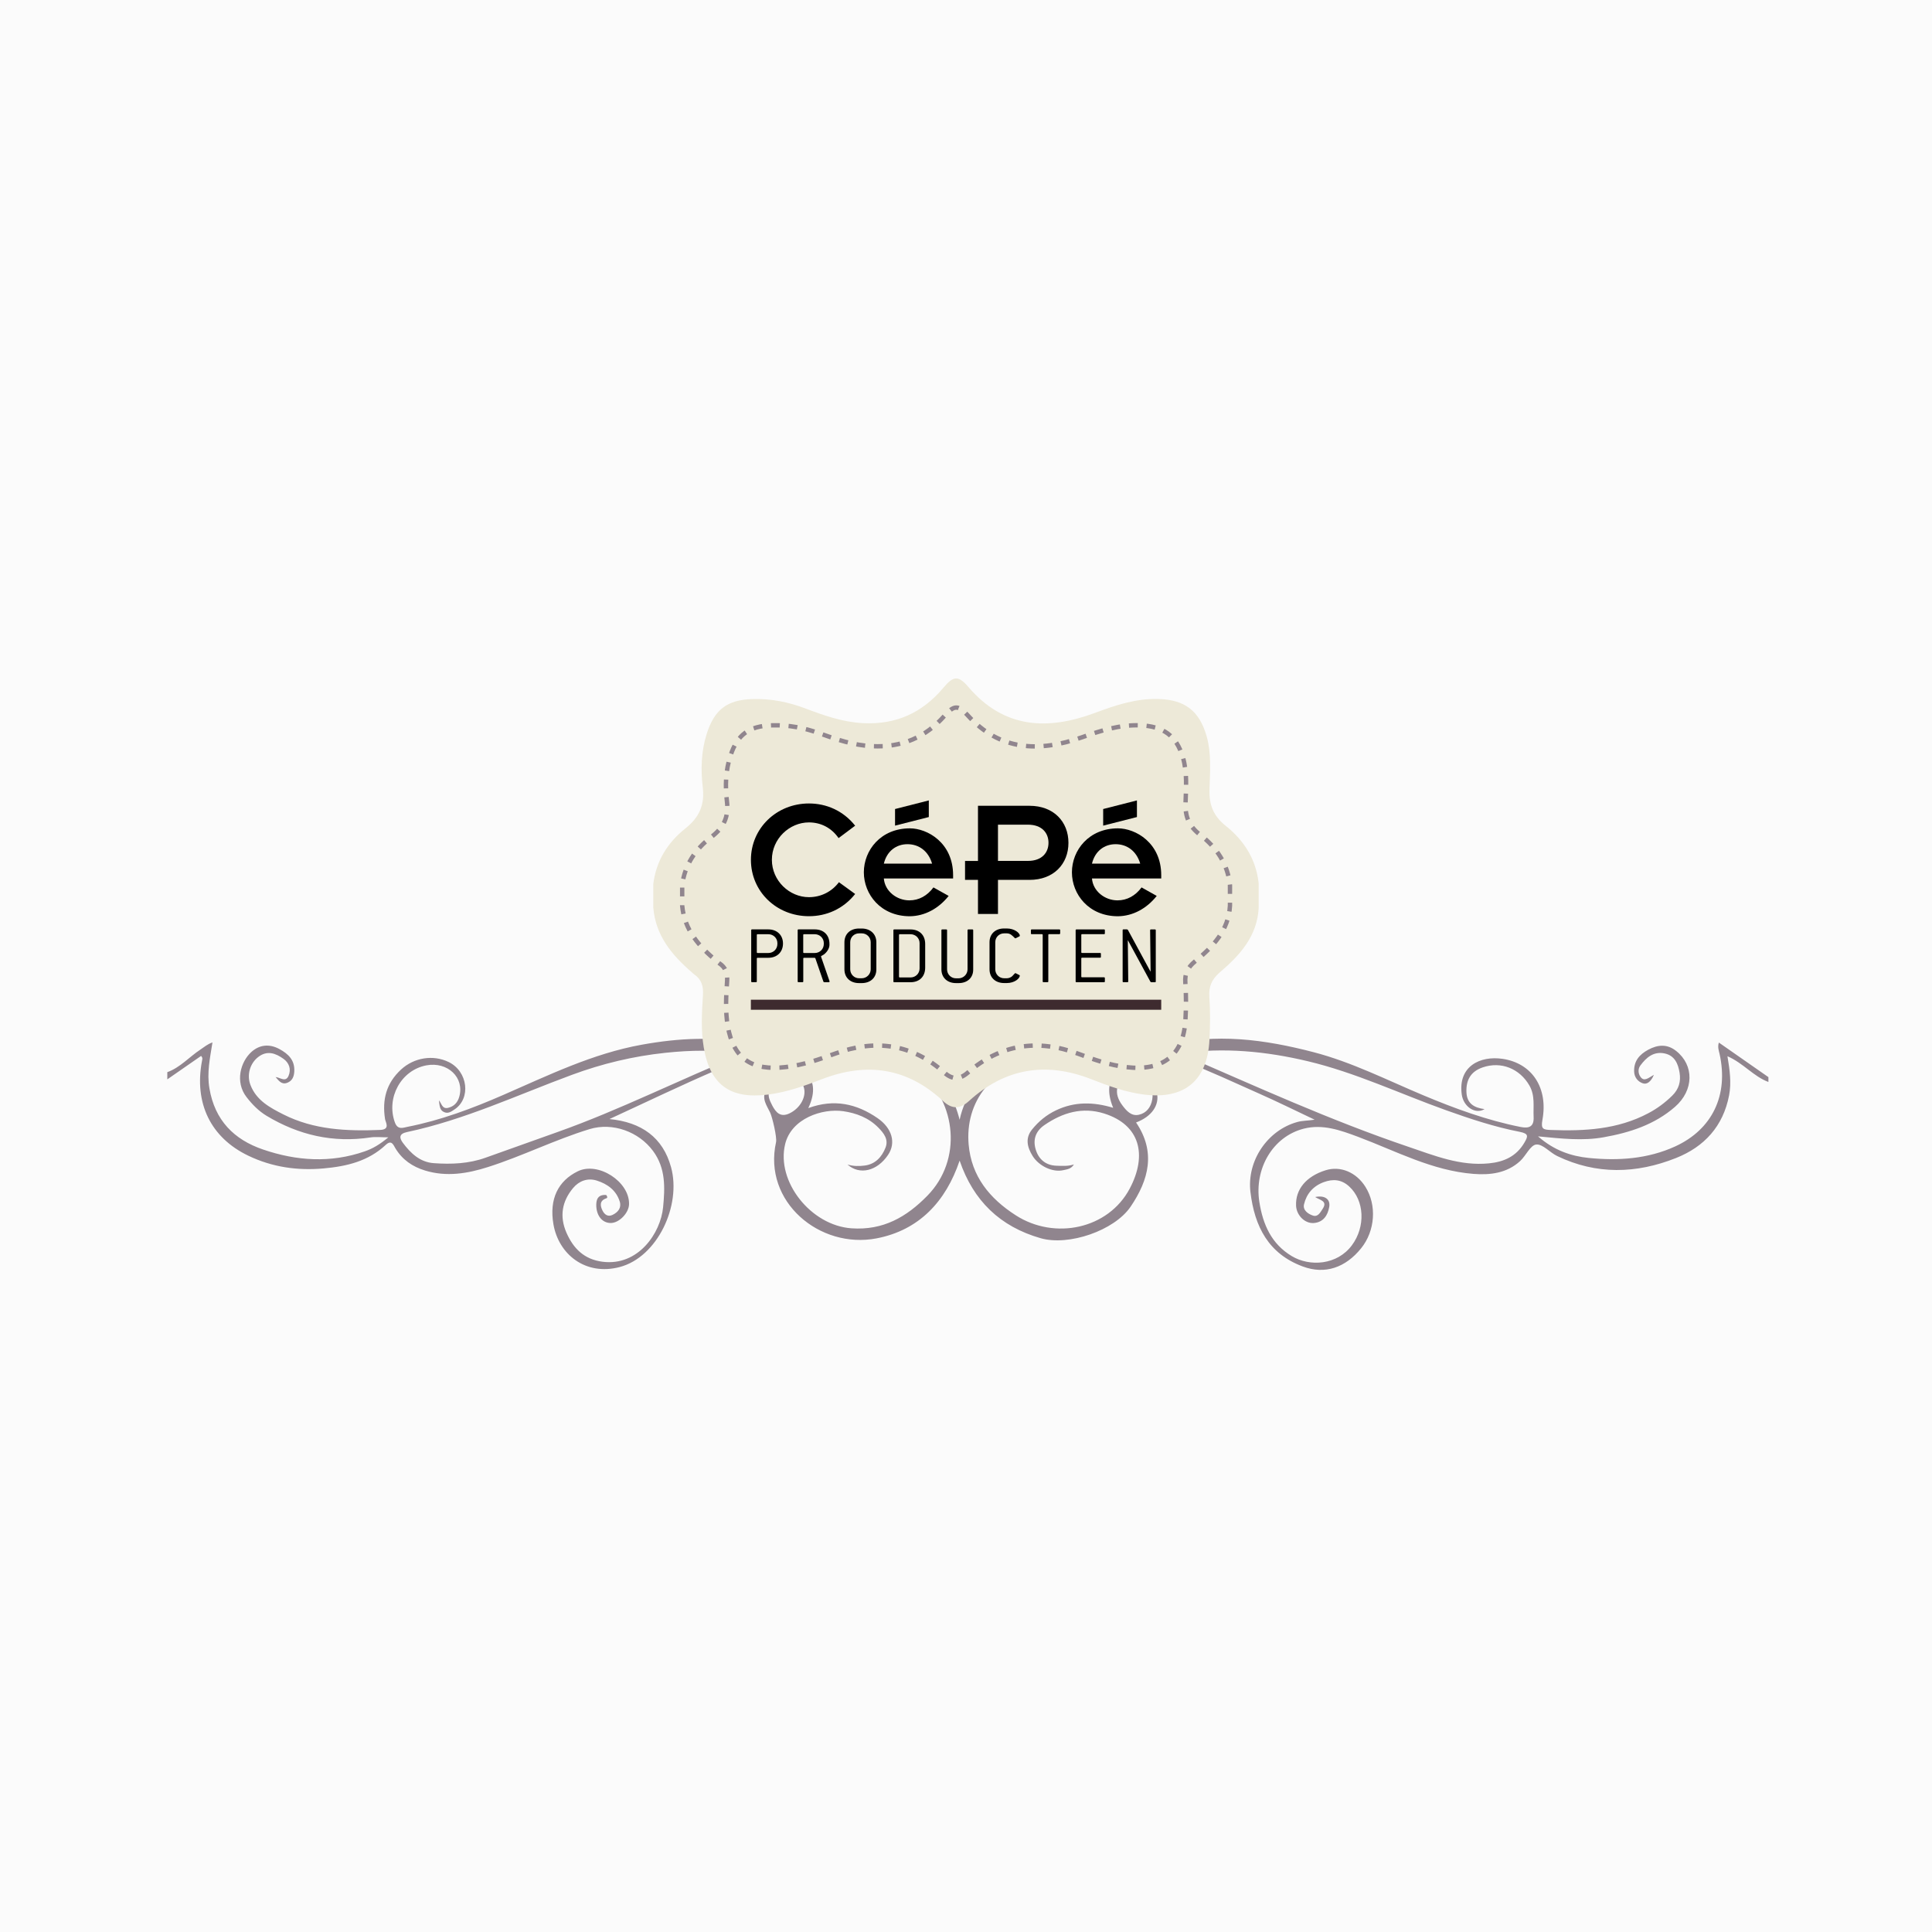 <?xml version="1.0" encoding="UTF-8"?> <!-- Generator: Adobe Illustrator 25.1.0, SVG Export Plug-In . SVG Version: 6.00 Build 0) --> <svg xmlns="http://www.w3.org/2000/svg" xmlns:xlink="http://www.w3.org/1999/xlink" version="1.1" id="Laag_1" x="0px" y="0px" viewBox="0 0 400 400" style="enable-background:new 0 0 400 400;" xml:space="preserve"> <style type="text/css"> .st0{fill:#FBFBFB;} .st1{clip-path:url(#SVGID_2_);} .st2{clip-path:url(#SVGID_4_);} .st3{clip-path:url(#SVGID_6_);fill:#90858E;} .st4{clip-path:url(#SVGID_6_);fill:#EDE9D8;} .st5{clip-path:url(#SVGID_6_);} .st6{clip-path:url(#SVGID_6_);fill:none;stroke:#3E2B2F;stroke-width:2.083;stroke-miterlimit:10;} .st7{clip-path:url(#SVGID_6_);fill:none;stroke:#90858E;stroke-width:0.906;stroke-miterlimit:10;stroke-dasharray:1.823,1.823,1.823,1.823,1.823,1.823;} </style> <rect class="st0" width="400" height="400"></rect> <g> <defs> <rect id="SVGID_1_" x="30" y="124.92" width="345.17" height="140.48"></rect> </defs> <clipPath id="SVGID_2_"> <use xlink:href="#SVGID_1_" style="overflow:visible;"></use> </clipPath> <g class="st1"> <g> <defs> <rect id="SVGID_3_" x="30" y="124.92" width="345.17" height="189.84"></rect> </defs> <clipPath id="SVGID_4_"> <use xlink:href="#SVGID_3_" style="overflow:visible;"></use> </clipPath> <g class="st2"> <defs> <rect id="SVGID_5_" x="30" y="124.92" width="345.17" height="189.85"></rect> </defs> <clipPath id="SVGID_6_"> <use xlink:href="#SVGID_5_" style="overflow:visible;"></use> </clipPath> <path class="st3" d="M366.12,223c-3.4-2.37-6.8-4.74-10.25-7.15c-0.29,0.94-0.02,1.62,0.15,2.36 c1.89,8.51-1.49,15.61-9.18,19.14c-5.7,2.61-11.81,3-17.91,2.39c-3.62-0.37-7.16-1.54-10.5-4.47c4.91,0.47,9.22,0.97,13.58,0.19 c5.45-0.97,10.56-2.62,14.78-6.3c3.94-3.44,3.99-8.61,0.23-11.58c-1.84-1.46-3.79-1.32-5.78-0.24c-1.8,0.98-2.97,2.3-2.91,4.48 c0.03,1.26,0.79,2.11,1.77,2.46c0.86,0.31,1.71-0.29,2.32-1.75c-1.11,0.62-2.02,1.51-2.78,0.41c-0.51-0.72-0.53-1.65-0.02-2.34 c1.22-1.65,2.73-2.97,5.01-2.5c2.11,0.44,2.81,2.15,3.11,4c0.29,1.79-0.13,3.38-1.52,4.74c-1.49,1.46-3.11,2.67-4.95,3.64 c-6.37,3.38-13.22,3.73-20.21,3.47c-1.55-0.06-2.07-0.19-1.72-2.08c1.21-6.57-2.08-11.74-8.26-12.65 c-4.61-0.68-9.25,1.52-8.44,7.38c0.35,2.56,2.83,4.18,4.72,3.03c-2.15-0.28-3.66-1.14-3.75-3.52c-0.1-2.59,0.97-4.29,3.34-5.11 c3.83-1.33,7.68,0.24,9.7,3.75c1.21,2.11,0.76,4.32,0.87,6.52c0.1,2.04-1,2.39-2.68,2.06c-6.97-1.38-13.59-3.81-20.13-6.55 c-7.5-3.14-14.78-6.86-22.72-8.93c-10.13-2.64-20.29-4.04-30.67-1.38c-1.24,0.32-2.58,0.09-3.91-0.23 c-5.83-1.39-11.64-2.39-17.77-1.79c-7.92,0.78-18.79,7.12-20.96,17.39c-2.15-8.53-7.97-13.58-16.09-16.34 c-6.9-2.34-13.78-1.32-20.63,0.37c-2.08,0.51-4.07,0.83-6.3,0.33c-7.57-1.71-15.15-1.28-22.76,0.09 c-10.18,1.83-19.35,6.33-28.69,10.4c-6.42,2.8-12.96,5.26-19.85,6.61c-0.9,0.18-2.03,0.69-2.61-0.93 c-1.83-5.09,1.27-10.81,6.53-11.8c4.39-0.82,7.92,2.53,6.81,6.48c-0.33,1.2-1.08,2.03-2.33,2.32c-1.2,0.28-1.32-0.87-1.87-1.56 c0.11,1.56,0.33,2.05,0.94,2.38c0.91,0.5,1.63-0.07,2.28-0.5c3.45-2.29,2.75-7.87-1.2-9.8c-3.26-1.59-7.2-0.92-9.87,1.54 c-3.06,2.82-3.95,6.24-3.32,10.26c0.11,0.69,1.13,2.16-1.01,2.25c-6.9,0.28-13.72-0.02-20.02-3.2c-2.77-1.4-5.61-2.9-6.84-6.12 c-0.78-2.05-0.12-4.43,1.6-5.77c1.87-1.45,3.61-0.79,5.23,0.36c1.18,0.84,1.64,2.15,1.07,3.51c-0.6,1.43-1.72,0.36-2.69,0.27 c0.67,0.78,1.26,1.63,2.41,1.19c1.06-0.4,1.41-1.31,1.46-2.37c0.12-2.31-1.22-3.61-3.09-4.62c-2.07-1.12-4.09-0.9-5.75,0.57 c-2.29,2.03-3.49,6.24-1.04,9.39c1.15,1.49,2.49,2.87,4.15,3.87c6.65,4,13.78,5.64,21.51,4.47c1.05-0.16,2.15-0.02,3.69-0.02 c-1.78,1.49-3.24,2.34-4.89,2.91c-7.07,2.46-14.14,1.98-21.06-0.39c-6-2.05-9.97-6.03-11.09-12.65 c-0.56-3.26,0.12-6.29,0.63-9.52c-1.07,0.37-1.73,0.98-2.48,1.47c-2.32,1.52-4.18,3.72-6.87,4.69v1.49 c2.34-1.62,4.68-3.25,6.99-4.85c0.39,0.41,0.25,0.71,0.19,1.03c-1.65,8.72,1.77,15.89,9.62,19.64 c4.89,2.34,10.08,3.11,15.55,2.62c4.82-0.43,9.25-1.49,12.87-4.87c1.21-1.13,1.58,0,1.99,0.68c1.44,2.39,3.54,3.83,6.17,4.63 c4.44,1.35,8.75,0.63,13.02-0.73c7.13-2.27,13.85-5.66,21.03-7.85c4.77-1.45,10.18,0.53,13.13,4.52 c2.67,3.6,2.47,7.66,2.09,11.64c-0.51,5.37-5.15,12.25-12.55,11.3c-3.79-0.49-6.03-2.73-7.47-6.03 c-1.46-3.36-0.92-6.49,1.39-9.24c1.23-1.47,3-2.14,4.91-1.53c2.21,0.7,4.02,2.02,4.74,4.34c0.4,1.28-0.34,2.22-1.51,2.77 c-0.99,0.46-1.67-0.14-2.04-0.87c-0.51-1-0.69-2.08,0.78-2.58c0.27-0.09,0.24-0.37-0.05-0.69c-1.31-0.07-2.01,0.47-2.04,1.97 c-0.04,2.2,1.15,3.82,2.97,3.84c1.75,0.02,3.79-2.07,3.82-3.92c0.08-4.68-6.42-8.84-10.61-6.79c-4.06,1.98-5.95,5.72-5.05,10.96 c1.07,6.24,6.64,10.72,13.71,8.87c7.83-2.05,12.81-12.75,10.65-20.65c-1.69-6.21-6.16-9.35-12.76-9.99 c7.58-3.49,14.84-7,22.24-10.18c3.5-1.5,7.01-3.95,11.19-1.96c2.67,1.27,5.57,2.25,6.75,5.38c0.74,1.97-0.61,4.5-2.94,5.6 c-1.84,0.86-2.77-0.21-3.52-1.62c-1.28-2.4-1.01-3.32,1.37-4.78c-1.51-0.42-2.11,0.51-2.69,1.59c-0.95,1.78,0.2,3.19,0.87,4.63 c0.46,0.98,1.44,5.12,1.22,6.13c-2.73,12.3,9.02,22.18,20.82,19.91c8.78-1.69,14.33-7.61,17.19-16.1 c2.84,8.33,8.39,13.67,16.78,16.07c5.79,1.66,15.25-1.57,18.62-6.53c3.77-5.55,5.27-11.34,1.13-17.43 c3.24-1.23,4.87-3.56,4.32-6.15c-0.33-1.57-1.28-2.41-3.43-2.08c2.07,0.61,2.76,1.76,2.46,3.47c-0.28,1.61-1.21,2.81-2.77,3.16 c-1.59,0.35-2.6-0.86-3.44-1.98c-1.81-2.43-1.36-4.68,1.18-6.54c1.33-0.98,2.7-1.9,4.24-2.53c2.43-1.01,4.7-1.06,7.31-0.07 c5.32,2.03,10.45,4.45,15.64,6.75c3.75,1.66,7.43,3.48,11.46,5.39c-1.47,0.23-2.52,0.18-3.59,0.48 c-6.17,1.7-10.47,8.03-9.7,14.49c0.85,7.16,3.74,12.79,10.83,15.42c4.59,1.71,8.84,0.26,12.09-3.77 c2.91-3.6,3.27-8.94,0.88-12.73c-1.9-3.02-5.18-4.38-8.24-3.42c-4.03,1.26-6.28,3.98-6.11,7.38c0.1,1.95,1.83,3.71,3.71,3.54 c1.93-0.17,2.84-1.57,3.15-3.31c0.28-1.59-0.88-2.49-2.91-2.07c0.96,0.64,2.63,0.81,1.57,2.42c-0.51,0.77-0.99,1.77-2.04,1.42 c-0.99-0.33-2.12-1.11-1.84-2.31c0.51-2.19,1.89-3.8,4.09-4.61c1.94-0.71,3.68-0.56,5.26,0.89c3.17,2.9,3.43,8.33,0.56,12.19 c-3.05,4.1-8.71,4.48-12.45,2.23c-4.17-2.51-5.96-6.46-6.71-11.24c-1.06-6.79,2.72-13.48,9.19-15.14 c3.95-1.01,7.62,0.33,11.29,1.7c7.82,2.94,15.31,6.99,23.85,7.66c3.48,0.27,6.93-0.14,9.67-2.66c1.2-1.1,2.12-3.3,3.33-3.42 c1.35-0.13,2.81,1.65,4.33,2.38c8.12,3.91,16.39,3.68,24.6,0.42c5.89-2.34,9.77-6.59,11-12.98c0.5-2.62,0.14-5.22-0.34-8.1 c3.29,1.43,5.4,4.19,8.48,5.33V223z M115.39,234.39c-4.96,1.76-9.91,3.52-14.86,5.3c-3.48,1.25-7.1,1.39-10.72,1.13 c-2.85-0.2-4.79-2.05-6.4-4.21c-0.75-1.02-0.84-1.87,0.86-2.23c11.89-2.52,22.86-7.68,34.18-11.86 c6.25-2.31,12.67-3.85,19.33-4.55c5.19-0.55,10.32-0.65,16.18,0.17C140.58,223.57,128.33,229.8,115.39,234.39 M192.03,247.53 c-4.36,4.47-9.21,7.23-15.73,6.78c-8.41-0.58-15.64-9.69-13.74-17.45c1.3-5.32,7.7-7.42,12.02-6.8 c2.68,0.39,5.26,1.35,7.26,3.39c1.16,1.17,2.16,2.46,1.5,4.15c-0.75,1.91-2.09,3.41-4.27,3.71c-1.19,0.16-2.43,0.16-3.61-0.21 c2.51,2.25,6.15,1.37,8.41-2c1.69-2.52,0.81-5.54-2.19-7.61c-4.31-2.96-8.95-4.04-14.33-2.07c3.31-7.09-2.42-9.02-6.88-12.05 c10.93-2.63,21.07-3.12,29.98,4.46C198.05,228.3,199.24,240.14,192.03,247.53 M230.47,229.36c-4.1-1.24-7.98-1.31-11.81,0.51 c-2,0.95-3.62,2.29-4.97,3.96c-1.47,1.8-1.03,3.67,0.1,5.5c1.27,2.05,4.12,3.46,6.36,2.94c0.75-0.17,1.64-0.24,2.19-1.19 c-1.2,0.4-2.41,0.31-3.61,0.27c-2.28-0.07-3.74-1.4-4.32-3.44c-0.57-1.96-0.01-3.71,1.82-4.97c3.79-2.61,7.89-3.81,12.37-2.4 c7.46,2.35,8.97,8.61,5.3,15.54c-4.44,8.39-15.54,10.71-23.59,5.54c-5.42-3.48-9.18-8.07-9.76-14.63 c-0.38-4.29,0.72-8.44,3.47-11.8c4.25-5.21,9.6-8.41,16.54-9.28c5.63-0.71,10.9,0.53,16.41,1.45 C232.74,220.26,227.62,222.44,230.47,229.36 M315.61,236.57c-1.66,2.84-4.23,3.99-7.34,4.29c-5.94,0.59-11.29-1.6-16.74-3.45 c-16.05-5.44-31.44-12.46-47.26-19.32c9.14-1.29,17.86-0.43,26.52,1.63c9.87,2.35,19.04,6.72,28.54,10.12 c5.03,1.8,10.1,3.48,15.34,4.5C316.51,234.71,316.39,235.25,315.61,236.57"></path> <path class="st4" d="M260.6,182.98v4.96c-0.3,5.87-3.88,9.82-8.02,13.35c-1.65,1.41-2.35,2.91-2.2,5.08 c0.21,2.98,0.18,5.99,0.02,8.98c-0.44,8.42-5.2,12.3-13.51,11.27c-3.85-0.48-7.41-1.8-10.97-3.19 c-9.35-3.65-17.81-2.29-25.28,4.5c-1.88,1.71-3.53,1.76-5.4,0.02c-7.33-6.84-15.71-8.1-24.95-4.56 c-3.67,1.41-7.34,2.73-11.28,3.23c-7.81,0.99-12.01-2-13.31-9.78c-0.6-3.58-0.39-7.22-0.16-10.82c0.12-1.83-0.29-3.24-1.81-4.28 c-0.17-0.12-0.31-0.27-0.47-0.41c-4.15-3.58-7.52-7.62-8-13.39v-4.96c0.6-4.75,2.97-8.54,6.64-11.46 c2.81-2.24,4.04-4.77,3.6-8.51c-0.43-3.66-0.34-7.42,0.81-11.06c1.59-5.03,4.23-7.07,9.51-7.22c3.78-0.11,7.38,0.61,10.91,1.94 c3.86,1.46,7.72,2.83,11.95,3.05c6.83,0.35,12.26-2.13,16.61-7.3c2.1-2.5,3.1-2.64,5.21-0.18c7.39,8.64,16.42,9,26.22,5.35 c4.29-1.6,8.55-3.03,13.22-2.87c5.39,0.18,8.38,2.47,9.87,7.68c1.04,3.65,0.71,7.4,0.6,11.1c-0.09,3.15,0.82,5.45,3.36,7.48 C257.58,174.01,260.1,177.97,260.6,182.98"></path> <path class="st5" d="M177.05,185.09c-2.5,3.14-5.99,4.6-9.56,4.6c-6.71,0-12.02-5.1-12.02-11.67c0-6.56,5.32-11.67,12.02-11.67 c3.57,0,7.06,1.46,9.56,4.6l-3.43,2.57c-1.43-2.07-3.6-3.25-6.14-3.25c-4.03,0-7.67,3.39-7.67,7.74c0,4.35,3.64,7.74,7.67,7.74 c2.53,0,4.78-1.18,6.21-3.1L177.05,185.09z"></path> <path class="st5" d="M196.41,185.49c-2.07,2.6-4.92,4.17-8.03,4.21c-6.03,0-9.53-4.53-9.53-9.1c0-4.57,3.5-9.1,9.53-9.1 c3.6,0,8.95,2.96,8.95,9.7v0.68h-14.34c0.21,2.64,2.68,4.53,5.28,4.53c2,0,3.71-0.96,4.99-2.68L196.41,185.49z M192.98,178.81 c-0.78-2.64-2.75-4.03-5.1-4.03c-2.35,0-4.28,1.46-4.89,4.03H192.98z M185.31,167.5l6.99-1.78v3.44l-6.99,1.78V167.5z"></path> <path class="st5" d="M202.48,182.17h-2.68v-3.92h2.68v-11.42h10.67c4.99,0,8.06,3.28,8.06,7.67c0,4.39-3.07,7.67-8.06,7.67 h-6.53v7.06h-4.14V182.17z M206.62,178.24h6.21c2.93,0,4.25-1.75,4.25-3.75c0-2-1.32-3.75-4.25-3.75h-6.21V178.24z"></path> <path class="st5" d="M239.49,185.49c-2.07,2.6-4.92,4.17-8.03,4.21c-6.03,0-9.53-4.53-9.53-9.1c0-4.57,3.5-9.1,9.53-9.1 c3.6,0,8.96,2.96,8.96,9.7v0.68h-14.34c0.21,2.64,2.68,4.53,5.28,4.53c2,0,3.71-0.96,4.99-2.68L239.49,185.49z M236.07,178.81 c-0.78-2.64-2.75-4.03-5.1-4.03s-4.28,1.46-4.89,4.03H236.07z M228.4,167.5l6.99-1.78v3.44l-6.99,1.78V167.5z"></path> <path class="st5" d="M162.11,195.34c0,1.76-1.22,2.96-3.04,2.96h-2.21c-0.12,0-0.17,0.05-0.17,0.17v4.71 c0,0.12-0.05,0.17-0.17,0.17h-0.82c-0.12,0-0.17-0.05-0.17-0.17v-10.59c0-0.12,0.05-0.17,0.17-0.17h3.37 C160.91,192.42,162.11,193.64,162.11,195.34 M160.95,195.26c0-1.03-0.83-1.84-1.88-1.84h-2.21c-0.12,0-0.17,0.05-0.17,0.17v3.55 c0,0.12,0.05,0.17,0.17,0.17h2.21c1.06,0,1.88-0.82,1.88-1.88V195.26z"></path> <path class="st5" d="M171.75,203.22c0,0.09-0.07,0.14-0.17,0.14h-0.94c-0.09-0.03-0.14-0.07-0.16-0.12l-1.67-4.84 c-0.02-0.03-0.05-0.07-0.14-0.1h-2.19c-0.12,0-0.17,0.05-0.17,0.17v4.71c0,0.12-0.05,0.17-0.17,0.17h-0.82 c-0.12,0-0.17-0.05-0.17-0.17v-10.59c0-0.12,0.05-0.17,0.17-0.17h3.37c1.86,0,3.04,1.18,3.04,3.01v0.19 c0,0.61-0.37,1.34-1.04,1.91c-0.38,0.31-0.71,0.35-0.71,0.52c0,0.02,0.02,0.03,0.02,0.05l1.74,5.03 C171.75,203.17,171.75,203.19,171.75,203.22 M170.56,195.26c0-1.03-0.83-1.84-1.88-1.84h-2.21c-0.12,0-0.17,0.05-0.17,0.17v3.55 c0,0.12,0.05,0.17,0.17,0.17h2.21c1.06,0,1.88-0.82,1.88-1.88V195.26z"></path> <path class="st5" d="M178.4,203.54h-0.54c-1.84,0-3.03-1.15-3.03-2.85v-5.6c0-1.7,1.18-2.85,3.03-2.85h0.54 c1.84,0,3.04,1.17,3.04,2.85v5.6C181.45,202.39,180.25,203.54,178.4,203.54 M180.27,195.08c0-1.03-0.82-1.84-1.86-1.84h-0.54 c-1.04,0-1.84,0.8-1.84,1.84v5.6c0,1.04,0.82,1.86,1.84,1.86h0.54c1.01,0,1.86-0.83,1.86-1.86V195.08z"></path> <path class="st5" d="M188.51,203.36h-3.37c-0.12,0-0.17-0.05-0.17-0.17v-10.59c0-0.12,0.05-0.17,0.17-0.17h3.37 c1.86,0,3.04,1.18,3.04,3.01v4.89C191.55,202.18,190.37,203.36,188.51,203.36 M190.39,195.26c0-1.03-0.83-1.84-1.88-1.84h-2.21 c-0.12,0-0.17,0.05-0.17,0.17v8.61c0,0.12,0.05,0.17,0.17,0.17h2.21c1.06,0,1.88-0.82,1.88-1.86V195.26z"></path> <path class="st5" d="M198.48,203.54h-0.54c-1.84,0-3.03-1.15-3.03-2.85v-8.09c0-0.12,0.05-0.17,0.17-0.17h0.83 c0.12,0,0.17,0.05,0.17,0.17v8.09c0,1.04,0.82,1.86,1.84,1.86h0.54c1.01,0,1.86-0.83,1.86-1.86v-8.09 c0-0.12,0.05-0.17,0.17-0.17h0.83c0.12,0,0.17,0.05,0.17,0.17v8.09C201.52,202.39,200.32,203.54,198.48,203.54"></path> <path class="st5" d="M211.14,202c0,0.56-1.06,1.53-2.7,1.53h-0.54c-1.84,0-3.03-1.15-3.03-2.85v-5.6c0-1.7,1.18-2.85,3.03-2.85 h0.54c1.6,0,2.71,0.94,2.71,1.51c0,0.05-0.05,0.1-0.12,0.14l-0.73,0.37c-0.03,0.02-0.07,0.02-0.09,0.02 c-0.05,0-0.07-0.02-0.12-0.07c-0.52-0.5-0.9-0.96-1.65-0.96h-0.54c-1.04,0-1.84,0.8-1.84,1.84v5.6c0,1.04,0.82,1.86,1.84,1.86 h0.54c0.4,0,0.85-0.17,1.13-0.43c0.38-0.37,0.54-0.63,0.64-0.63c0.02,0,0.05,0,0.09,0.02l0.73,0.37 C211.12,201.9,211.14,201.94,211.14,202"></path> <path class="st5" d="M219.31,193.41h-2.1c-0.12,0-0.17,0.05-0.17,0.17v9.6c0,0.12-0.05,0.17-0.17,0.17h-0.82 c-0.12,0-0.17-0.05-0.17-0.17v-9.6c0-0.12-0.05-0.17-0.17-0.17h-2.1c-0.12,0-0.17-0.05-0.17-0.17v-0.64 c0-0.12,0.05-0.17,0.17-0.17h5.72c0.12,0,0.17,0.05,0.17,0.17v0.64C219.48,193.36,219.43,193.41,219.31,193.41"></path> <path class="st5" d="M228.58,203.36h-5.71c-0.12,0-0.17-0.05-0.17-0.17v-10.59c0-0.12,0.05-0.17,0.17-0.17h5.71 c0.12,0,0.17,0.05,0.17,0.17v0.64c0,0.12-0.05,0.17-0.17,0.17h-4.54c-0.12,0-0.17,0.05-0.17,0.17v3.55 c0,0.12,0.05,0.17,0.17,0.17h3.72c0.12,0,0.17,0.05,0.17,0.17v0.64c0,0.12-0.05,0.17-0.17,0.17h-3.72 c-0.12,0-0.17,0.05-0.17,0.17v3.72c0,0.12,0.05,0.17,0.17,0.17h4.54c0.12,0,0.17,0.07,0.17,0.17v0.64 C228.75,203.31,228.7,203.36,228.58,203.36"></path> <path class="st5" d="M239.12,203.36h-0.77l-0.16-0.09l-4.66-8.58h-0.03l0.09,8.49c0,0.12-0.05,0.17-0.17,0.17h-0.82 c-0.12,0-0.17-0.05-0.17-0.17v-10.59c0-0.12,0.05-0.17,0.17-0.17h0.75l0.16,0.09l4.68,8.63h0.03l-0.1-8.54 c0-0.12,0.05-0.17,0.17-0.17h0.83c0.12,0,0.17,0.05,0.17,0.17v10.59C239.29,203.31,239.24,203.36,239.12,203.36"></path> <line class="st5" x1="155.46" y1="208.02" x2="240.42" y2="208.02"></line> <line class="st6" x1="155.46" y1="208.02" x2="240.42" y2="208.02"></line> <path class="st7" d="M254.65,183.24v4.29c-0.27,5.07-3.51,8.48-7.25,11.53c-1.49,1.22-2.13,2.52-1.99,4.39 c0.19,2.58,0.16,5.17,0.02,7.76c-0.4,7.27-4.7,10.62-12.23,9.73c-3.48-0.41-6.71-1.56-9.93-2.76 c-8.46-3.15-16.12-1.98-22.88,3.88c-1.7,1.48-3.19,1.52-4.88,0.01c-6.63-5.91-14.22-7-22.58-3.94 c-3.32,1.22-6.64,2.36-10.21,2.79c-7.07,0.85-10.87-1.73-12.04-8.45c-0.54-3.09-0.35-6.23-0.14-9.35c0.1-1.58-0.26-2.8-1.64-3.7 c-0.15-0.1-0.28-0.23-0.42-0.35c-3.76-3.09-6.81-6.58-7.24-11.57v-4.29c0.54-4.11,2.69-7.38,6.01-9.9 c2.55-1.94,3.65-4.12,3.26-7.35c-0.39-3.16-0.31-6.41,0.74-9.55c1.44-4.34,3.83-6.11,8.6-6.24c3.42-0.1,6.68,0.52,9.87,1.68 c3.49,1.26,6.99,2.45,10.81,2.64c6.18,0.31,11.1-1.84,15.04-6.31c1.9-2.16,2.81-2.28,4.71-0.16c6.69,7.47,14.86,7.77,23.73,4.63 c3.89-1.38,7.74-2.62,11.96-2.48c4.88,0.16,7.59,2.14,8.93,6.63c0.94,3.16,0.64,6.39,0.55,9.59c-0.08,2.72,0.74,4.71,3.04,6.46 C251.91,175.48,254.19,178.91,254.65,183.24z"></path> <path class="st5" d="M128.67,278.76c0,1.7-0.2,3.56-0.6,5.59c-0.48,2.54-1.12,4.23-1.92,5.09c-1.03,1.09-2.22,1.63-3.58,1.63 c-1.63,0-2.89-0.38-3.77-1.13c-1.09-0.92-1.77-2.26-2.04-4.02c-0.13-0.73-0.19-2.31-0.19-4.71c0-1.03,0.06-2.56,0.19-4.6 c0.13-2.04,0.19-3.57,0.19-4.57c0-0.19-0.06-0.46-0.19-0.8c-0.13-0.35-0.19-0.6-0.19-0.77c0-0.21,0.17-0.43,0.52-0.66 c0.35-0.23,0.63-0.35,0.86-0.35c0.78,0,1.13-0.01,1.07-0.03c0.27,0.06,0.39,0.3,0.35,0.72c-0.15,0.59-0.3,1.35-0.47,2.3 c-0.4,3.88-0.6,6.28-0.6,7.18v4.09c0,1.45,0.27,2.72,0.81,3.81c0.69,1.39,1.68,2.08,2.98,2.08c2.19,0,3.67-2.11,4.45-6.33 c0.38-2.1,0.56-5.09,0.56-8.97l0.06-1.32c0.02-0.55,0.01-1.01-0.03-1.39c-0.04-0.48-0.15-0.9-0.31-1.24 c-0.17-0.35-0.25-0.54-0.25-0.58c0-0.21,0.08-0.45,0.24-0.71c0.16-0.26,0.34-0.39,0.55-0.39c0.23,0,0.51,0.1,0.83,0.3 c0.32,0.2,0.49,0.4,0.49,0.61V278.76z"></path> <path class="st5" d="M145.01,280.33c0,1.99-0.26,3.96-0.79,5.91c-0.73,2.77-1.8,4.15-3.21,4.15c-1.03,0-1.91-0.64-2.64-1.92 c-0.27-0.63-0.55-1.27-0.82-1.92l-0.13,0.06c-0.29,0.84-0.6,1.68-0.91,2.51c-0.44,0.96-1.1,1.45-1.98,1.45 c-2.66,0-3.99-3.2-3.99-9.59c0-1.47,0.04-2.62,0.13-3.46c0.15-0.21,0.34-0.31,0.57-0.31s0.5,0.09,0.82,0.27 c0.31,0.18,0.47,0.38,0.47,0.61c0,0.27-0.07,0.7-0.2,1.27c-0.14,0.58-0.2,1.03-0.2,1.37c0,5.45,0.7,8.17,2.11,8.17 c0.9,0,1.62-1.03,2.17-3.08c0.44-1.57,0.65-2.99,0.63-4.24v-3.02c0-0.44,0.25-0.66,0.75-0.66c0.61,0,0.91,0.42,0.91,1.26 c0,0.11-0.02,0.26-0.05,0.47c-0.03,0.21-0.05,0.37-0.05,0.47v3.87c0,0.9,0.16,1.87,0.47,2.89c0.4,1.36,0.93,2.04,1.6,2.04 c0.9,0,1.66-1.14,2.26-3.43c0.46-1.76,0.69-3.3,0.69-4.62c0-1.32-0.08-2.13-0.25-2.42c0-0.02-0.07-0.11-0.22-0.28 c-0.15-0.17-0.22-0.28-0.22-0.35c0-0.23,0.1-0.45,0.3-0.66c0.2-0.21,0.41-0.31,0.64-0.31 C144.63,276.84,145.01,278.01,145.01,280.33"></path> <path class="st5" d="M162.86,288.53c0,0.74-0.56,1.36-1.67,1.86c-0.92,0.4-1.81,0.6-2.67,0.6c-0.57,0-1.22-0.14-1.95-0.41 c-0.4-0.17-1.04-0.61-1.92-1.33c-0.96-0.78-1.45-1.32-1.45-1.61c0-0.65,0.39-0.95,1.16-0.89h0.19c0.04,0.64,0.71,1.32,2.01,2.06 c1.17,0.68,2.12,1.02,2.83,1.02c0.92,0,1.38-0.31,1.38-0.95c0-0.38-0.57-0.9-1.7-1.58c-1.55-0.9-2.61-1.63-3.17-2.17 c-1.15-1.11-1.73-2.39-1.73-3.84c0-1.09,0.28-2.13,0.85-3.12c0.65-1.18,1.47-1.76,2.45-1.76c0.71,0,1.57,0.33,2.58,0.99 c1.01,0.66,1.59,1.33,1.76,2c0.17,0.57,0.25,1.23,0.25,1.98c0,0.82-0.15,1.71-0.44,2.67c-0.19,0.15-0.41,0.22-0.66,0.22 c-0.15,0-0.38-0.06-0.69-0.17c-0.31-0.11-0.47-0.24-0.47-0.36c0,0.08,0.11-0.15,0.35-0.69c0.17-0.36,0.25-1.01,0.25-1.95 c0-2.24-0.7-3.36-2.11-3.36c-0.73,0-1.32,0.49-1.76,1.48c-0.38,0.8-0.57,1.61-0.57,2.43c0,1.03,0.6,2.03,1.79,2.99 c0.4,0.34,1.5,1.06,3.3,2.17C162.27,287.53,162.86,288.11,162.86,288.53"></path> <path class="st5" d="M173.08,270.97c0,0.42-0.31,0.63-0.94,0.63c-0.13,0-0.22-0.02-0.28-0.06c-0.08-0.9-0.67-1.35-1.76-1.35 c-1.03,0-1.82,1.18-2.39,3.53c-0.38,1.66-0.57,3.25-0.57,4.76c0.15-0.02,0.33-0.02,0.57,0h0.85c0.77,0,1.16,0.23,1.16,0.69 c0,0.15-0.02,0.36-0.06,0.63c-0.34,0.19-0.87,0.28-1.59,0.28c-0.55,0-0.89,0.04-1.02,0.13c-0.06,0.82-0.09,2.29-0.09,4.43v2.26 c0,1.01,0.12,2.02,0.37,3.05c0.04,0.1,0.07,0.2,0.07,0.28c0,0.5-0.36,0.75-1.07,0.75c-0.63,0-0.94-0.85-0.94-2.54 c0-4.61,0.04-7.33,0.13-8.17h-1.6c-0.48,0-0.72-0.23-0.72-0.69c0-0.61,0.42-0.91,1.26-0.91h1.13c0.04-0.42,0.08-0.95,0.13-1.6 c0.31-5.57,1.87-8.36,4.68-8.36C172.18,268.7,173.08,269.46,173.08,270.97"></path> <path class="st5" d="M179.36,287.25c0,0.92-0.62,1.75-1.85,2.48c-1.11,0.67-2.16,1.01-3.14,1.01c-2.81,0-4.21-1.78-4.21-5.34 c0-1.57,0.28-3.26,0.85-5.06c0.75-2.35,1.72-3.52,2.89-3.52c1.01,0,2.11,0.51,3.3,1.52c1.19,1.02,1.79,2.03,1.79,3.03 c0,1.3-0.52,2.43-1.57,3.39c-1.05,0.96-2.23,1.45-3.55,1.45c-0.13,0-0.39-0.1-0.8-0.31c-0.41-0.21-0.69-0.31-0.83-0.31 c-0.27,0-0.41,0.08-0.41,0.25c0,2.41,0.8,3.61,2.39,3.61c0.82,0,1.57-0.27,2.26-0.82c0.42-0.31,0.88-0.81,1.38-1.48 c0.4-0.52,0.66-0.79,0.79-0.79C179.12,286.37,179.36,286.66,179.36,287.25 M177.19,281.46c0-0.73-0.21-1.42-0.63-2.06 c-0.42-0.64-0.97-0.96-1.67-0.96c-0.84,0-1.52,0.52-2.04,1.57c-0.44,0.88-0.66,1.79-0.66,2.73c0,0.61,0.19,1.12,0.58,1.52 c0.39,0.41,0.88,0.61,1.49,0.61c0.86,0,1.57-0.37,2.14-1.1C176.93,283.12,177.19,282.34,177.19,281.46"></path> <path class="st5" d="M189.99,287.25c0,0.92-0.62,1.75-1.85,2.48c-1.11,0.67-2.16,1.01-3.14,1.01c-2.81,0-4.21-1.78-4.21-5.34 c0-1.57,0.28-3.26,0.85-5.06c0.75-2.35,1.72-3.52,2.89-3.52c1.01,0,2.11,0.51,3.3,1.52c1.19,1.02,1.79,2.03,1.79,3.03 c0,1.3-0.52,2.43-1.57,3.39c-1.05,0.96-2.23,1.45-3.55,1.45c-0.13,0-0.39-0.1-0.8-0.31c-0.41-0.21-0.69-0.31-0.83-0.31 c-0.27,0-0.41,0.08-0.41,0.25c0,2.41,0.8,3.61,2.39,3.61c0.82,0,1.57-0.27,2.26-0.82c0.42-0.31,0.88-0.81,1.38-1.48 c0.4-0.52,0.66-0.79,0.79-0.79C189.74,286.37,189.99,286.66,189.99,287.25 M187.82,281.46c0-0.73-0.21-1.42-0.63-2.06 c-0.42-0.64-0.97-0.96-1.67-0.96c-0.84,0-1.52,0.52-2.04,1.57c-0.44,0.88-0.66,1.79-0.66,2.73c0,0.61,0.19,1.12,0.58,1.52 c0.39,0.41,0.88,0.61,1.49,0.61c0.86,0,1.57-0.37,2.14-1.1C187.56,283.12,187.82,282.34,187.82,281.46"></path> <path class="st5" d="M198.38,279.17c0,0.08-0.01,0.26-0.03,0.53c-0.27,0.42-0.53,0.63-0.79,0.63c-0.17,0-0.31-0.1-0.44-0.31 c-0.06-1.32-0.61-1.98-1.63-1.98c-0.67,0-1.33,1.24-1.98,3.71c-0.25,0.9-0.38,2.11-0.38,3.61c0,1.93,0.05,3.11,0.16,3.55 c0.02,0.06,0.07,0.19,0.16,0.39c0.08,0.2,0.13,0.35,0.13,0.46c0,0.46-0.31,0.69-0.94,0.69c-0.71,0-1.07-0.37-1.07-1.1 c0-0.1,0.03-0.26,0.08-0.46c0.05-0.2,0.08-0.35,0.08-0.46c0-1.15-0.05-2.88-0.16-5.19c-0.11-2.3-0.16-4.03-0.16-5.19 c0-0.42,0.07-0.68,0.22-0.77c0.15-0.09,0.43-0.14,0.85-0.14c0.52,0,0.83,0.19,0.91,0.57c0.02,0.42,0.04,0.83,0.06,1.23 c0.54-0.84,0.86-1.31,0.94-1.41c0.46-0.52,0.94-0.79,1.45-0.79c0.38,0,0.75,0.12,1.13,0.35c0.21,0.13,0.5,0.45,0.87,0.97 C198.19,278.59,198.38,278.96,198.38,279.17"></path> <path class="st5" d="M207.84,288.53c0,0.74-0.56,1.36-1.67,1.86c-0.92,0.4-1.81,0.6-2.67,0.6c-0.57,0-1.22-0.14-1.95-0.41 c-0.4-0.17-1.04-0.61-1.92-1.33c-0.96-0.78-1.45-1.32-1.45-1.61c0-0.65,0.39-0.95,1.16-0.89h0.19c0.04,0.64,0.71,1.32,2.01,2.06 c1.17,0.68,2.12,1.02,2.83,1.02c0.92,0,1.38-0.31,1.38-0.95c0-0.38-0.57-0.9-1.7-1.58c-1.55-0.9-2.61-1.63-3.17-2.17 c-1.15-1.11-1.73-2.39-1.73-3.84c0-1.09,0.28-2.13,0.85-3.12c0.65-1.18,1.47-1.76,2.45-1.76c0.71,0,1.57,0.33,2.58,0.99 c1.01,0.66,1.59,1.33,1.76,2c0.17,0.57,0.25,1.23,0.25,1.98c0,0.82-0.15,1.71-0.44,2.67c-0.19,0.15-0.41,0.22-0.66,0.22 c-0.15,0-0.38-0.06-0.69-0.17c-0.31-0.11-0.47-0.24-0.47-0.36c0,0.08,0.12-0.15,0.35-0.69c0.17-0.36,0.25-1.01,0.25-1.95 c0-2.24-0.7-3.36-2.11-3.36c-0.73,0-1.32,0.49-1.76,1.48c-0.38,0.8-0.57,1.61-0.57,2.43c0,1.03,0.6,2.03,1.79,2.99 c0.4,0.34,1.5,1.06,3.3,2.17C207.24,287.53,207.84,288.11,207.84,288.53"></path> <path class="st5" d="M219.28,287.1c0,0.51-0.43,1.19-1.29,2.04c-0.86,0.85-1.56,1.36-2.11,1.5c-0.73,0.23-1.34,0.35-1.82,0.35 c-1.53,0-2.7-0.56-3.52-1.67c-0.75-0.99-1.13-2.27-1.13-3.84c0-1.62,0.35-3.42,1.04-5.42c0.86-2.48,1.93-3.72,3.21-3.72 c0.61,0,1.41,0.3,2.42,0.9c1.01,0.6,1.57,1.17,1.7,1.71c0.15,0.65,0.22,1.29,0.22,1.92c0,2.31-0.35,3.46-1.04,3.46 c-0.17,0-0.37-0.06-0.6-0.19c-0.23-0.13-0.35-0.27-0.35-0.44c0-0.08,0.04-0.19,0.13-0.33c0.08-0.14,0.14-0.22,0.16-0.27 c0.08-0.27,0.13-0.9,0.13-1.89c0-2.33-0.52-3.49-1.57-3.49c-1.15,0-2.09,1.06-2.83,3.18c-0.54,1.64-0.82,3.19-0.82,4.66 c0,1.13,0.18,2.08,0.53,2.84c0.48,0.99,1.23,1.48,2.23,1.48c0.61,0,1.32-0.32,2.14-0.95c0.73-0.57,1.28-1.17,1.63-1.81 c0.08-0.21,0.21-0.51,0.38-0.89c0.1-0.15,0.25-0.22,0.44-0.22c0.13,0,0.28,0.14,0.46,0.43 C219.19,286.73,219.28,286.95,219.28,287.1"></path> <path class="st5" d="M229.34,291.21c-0.17,0.17-0.48,0.25-0.94,0.25c-0.23,0-0.47-0.15-0.72-0.44v-4.31 c0-5.32-0.89-7.98-2.66-7.98c-0.75,0-1.37,0.44-1.87,1.32c-0.44,0.75-0.66,1.53-0.66,2.33c0,0.08-0.03,0.22-0.08,0.39 c-0.05,0.18-0.08,0.31-0.08,0.39v4.02c0,0.36,0.05,0.87,0.16,1.54c0.1,0.67,0.16,1.17,0.16,1.51c0,0.33-0.25,0.5-0.75,0.5 c-0.36,0-0.66-0.17-0.9-0.5c-0.24-0.34-0.36-0.68-0.36-1.04l0.19-19.36c-0.04-0.13-0.06-0.25-0.06-0.38 c0-0.38,0.21-0.57,0.63-0.57c0.21,0,0.52,0.14,0.93,0.43c0.41,0.28,0.61,0.52,0.61,0.71c0,0.5-0.1,1.23-0.3,2.18 c-0.2,0.95-0.3,1.66-0.3,2.14c0,0.04,0.02,1.44,0.06,4.19c0.77-0.69,1.37-1.04,1.79-1.04c0.67,0,1.48,0.2,2.42,0.6 c1.82,0.75,2.73,2.75,2.73,5.97V291.21z"></path> <path class="st5" d="M240.34,287.25c0,0.92-0.62,1.75-1.85,2.48c-1.11,0.67-2.16,1.01-3.14,1.01c-2.81,0-4.21-1.78-4.21-5.34 c0-1.57,0.28-3.26,0.85-5.06c0.75-2.35,1.72-3.52,2.89-3.52c1.01,0,2.11,0.51,3.3,1.52c1.19,1.02,1.79,2.03,1.79,3.03 c0,1.3-0.52,2.43-1.57,3.39c-1.05,0.96-2.23,1.45-3.55,1.45c-0.13,0-0.39-0.1-0.8-0.31c-0.41-0.21-0.69-0.31-0.83-0.31 c-0.27,0-0.41,0.08-0.41,0.25c0,2.41,0.8,3.61,2.39,3.61c0.82,0,1.57-0.27,2.26-0.82c0.42-0.31,0.88-0.81,1.38-1.48 c0.4-0.52,0.66-0.79,0.79-0.79C240.1,286.37,240.34,286.66,240.34,287.25 M238.17,281.46c0-0.73-0.21-1.42-0.63-2.06 c-0.42-0.64-0.97-0.96-1.67-0.96c-0.84,0-1.52,0.52-2.04,1.57c-0.44,0.88-0.66,1.79-0.66,2.73c0,0.61,0.19,1.12,0.58,1.52 c0.39,0.41,0.89,0.61,1.49,0.61c0.86,0,1.57-0.37,2.14-1.1C237.91,283.12,238.17,282.34,238.17,281.46"></path> <path class="st5" d="M251.18,282.66c0,2.07-0.3,3.81-0.91,5.22c-0.82,1.95-2.11,2.92-3.87,2.92c-1.15,0-2.16-0.53-3.02-1.6 c-0.15,0.06-0.22,0.71-0.22,1.95c0,2.72,0.14,4.65,0.41,5.78c0.02,0.1,0.12,0.36,0.3,0.75c0.18,0.4,0.27,0.64,0.27,0.72 c0,0.33-0.21,0.5-0.63,0.5c-0.5,0-0.85-0.07-1.05-0.22c-0.2-0.15-0.37-0.63-0.52-1.45c-0.13-0.69-0.19-1.24-0.19-1.63v-7.98 c0-0.73,0.04-1.72,0.11-2.95c0.07-1.45,0.12-2.43,0.14-2.95c0.02-0.57,0.02-1.3,0-2.2v-2.23c0-1.45,0.38-2.17,1.13-2.17 c0.38,0,0.57,0.14,0.57,0.41c0,0.52-0.04,1.29-0.13,2.29c-0.08,1.01-0.13,1.76-0.13,2.26h0.13c0.48-0.65,0.96-1.31,1.45-1.98 c0.57-0.73,1.27-1.1,2.11-1.1c1.4,0,2.46,0.63,3.17,1.89C250.89,279.89,251.18,281.15,251.18,282.66 M249.61,282.78 c0-1.11-0.12-2.06-0.35-2.86c-0.36-1.17-0.93-1.76-1.73-1.76c-0.59,0-1.3,0.51-2.14,1.54c-0.73,0.9-1.25,1.82-1.54,2.77 c-0.23,0.71-0.42,1.76-0.57,3.14c-0.08,1.01-0.13,1.49-0.13,1.45c0,0.06,0.09,0.17,0.28,0.31c0.12,0.08,0.25,0.18,0.38,0.28 c0.33,0.48,0.67,0.97,1.02,1.46c0.34,0.49,0.86,0.74,1.55,0.74c1.15,0,2.01-0.94,2.6-2.83 C249.4,285.69,249.61,284.27,249.61,282.78"></path> <path class="st5" d="M262.18,282.66c0,2.07-0.3,3.81-0.91,5.22c-0.82,1.95-2.11,2.92-3.87,2.92c-1.15,0-2.16-0.53-3.02-1.6 c-0.15,0.06-0.22,0.71-0.22,1.95c0,2.72,0.14,4.65,0.41,5.78c0.02,0.1,0.12,0.36,0.3,0.75c0.18,0.4,0.27,0.64,0.27,0.72 c0,0.33-0.21,0.5-0.63,0.5c-0.5,0-0.85-0.07-1.05-0.22c-0.2-0.15-0.37-0.63-0.52-1.45c-0.13-0.69-0.19-1.24-0.19-1.63v-7.98 c0-0.73,0.04-1.72,0.11-2.95c0.07-1.45,0.12-2.43,0.14-2.95c0.02-0.57,0.02-1.3,0-2.2v-2.23c0-1.45,0.38-2.17,1.13-2.17 c0.38,0,0.57,0.14,0.57,0.41c0,0.52-0.04,1.29-0.13,2.29c-0.08,1.01-0.13,1.76-0.13,2.26h0.13c0.48-0.65,0.96-1.31,1.45-1.98 c0.57-0.73,1.27-1.1,2.11-1.1c1.4,0,2.46,0.63,3.17,1.89C261.89,279.89,262.18,281.15,262.18,282.66 M260.61,282.78 c0-1.11-0.12-2.06-0.35-2.86c-0.36-1.17-0.93-1.76-1.73-1.76c-0.59,0-1.3,0.51-2.14,1.54c-0.73,0.9-1.25,1.82-1.54,2.77 c-0.23,0.71-0.42,1.76-0.57,3.14c-0.08,1.01-0.13,1.49-0.13,1.45c0,0.06,0.09,0.17,0.28,0.31c0.12,0.08,0.25,0.18,0.38,0.28 c0.33,0.48,0.67,0.97,1.02,1.46c0.34,0.49,0.86,0.74,1.55,0.74c1.15,0,2.01-0.94,2.6-2.83 C260.4,285.69,260.61,284.27,260.61,282.78"></path> <path class="st5" d="M272.96,287.25c0,0.92-0.62,1.75-1.86,2.48c-1.11,0.67-2.16,1.01-3.14,1.01c-2.81,0-4.21-1.78-4.21-5.34 c0-1.57,0.28-3.26,0.85-5.06c0.75-2.35,1.72-3.52,2.89-3.52c1.01,0,2.11,0.51,3.3,1.52c1.19,1.02,1.79,2.03,1.79,3.03 c0,1.3-0.52,2.43-1.57,3.39c-1.05,0.96-2.23,1.45-3.55,1.45c-0.13,0-0.39-0.1-0.8-0.31c-0.41-0.21-0.69-0.31-0.83-0.31 c-0.27,0-0.41,0.08-0.41,0.25c0,2.41,0.8,3.61,2.39,3.61c0.82,0,1.57-0.27,2.26-0.82c0.42-0.31,0.88-0.81,1.38-1.48 c0.4-0.52,0.66-0.79,0.79-0.79C272.72,286.37,272.96,286.66,272.96,287.25 M270.79,281.46c0-0.73-0.21-1.42-0.63-2.06 c-0.42-0.64-0.97-0.96-1.67-0.96c-0.84,0-1.52,0.52-2.04,1.57c-0.44,0.88-0.66,1.79-0.66,2.73c0,0.61,0.19,1.12,0.58,1.52 c0.39,0.41,0.88,0.61,1.49,0.61c0.86,0,1.57-0.37,2.14-1.1C270.53,283.12,270.79,282.34,270.79,281.46"></path> <path class="st5" d="M281.35,279.17c0,0.08-0.01,0.26-0.03,0.53c-0.27,0.42-0.53,0.63-0.79,0.63c-0.17,0-0.31-0.1-0.44-0.31 c-0.06-1.32-0.61-1.98-1.63-1.98c-0.67,0-1.33,1.24-1.98,3.71c-0.25,0.9-0.38,2.11-0.38,3.61c0,1.93,0.05,3.11,0.16,3.55 c0.02,0.06,0.07,0.19,0.16,0.39c0.08,0.2,0.13,0.35,0.13,0.46c0,0.46-0.31,0.69-0.94,0.69c-0.71,0-1.07-0.37-1.07-1.1 c0-0.1,0.03-0.26,0.08-0.46c0.05-0.2,0.08-0.35,0.08-0.46c0-1.15-0.05-2.88-0.16-5.19c-0.1-2.3-0.16-4.03-0.16-5.19 c0-0.42,0.07-0.68,0.22-0.77c0.15-0.09,0.43-0.14,0.85-0.14c0.52,0,0.83,0.19,0.91,0.57c0.02,0.42,0.04,0.83,0.06,1.23 c0.54-0.84,0.86-1.31,0.94-1.41c0.46-0.52,0.94-0.79,1.45-0.79c0.38,0,0.75,0.12,1.13,0.35c0.21,0.13,0.5,0.45,0.87,0.97 C281.17,278.59,281.35,278.96,281.35,279.17"></path> </g> </g> </g> </g> </svg> 